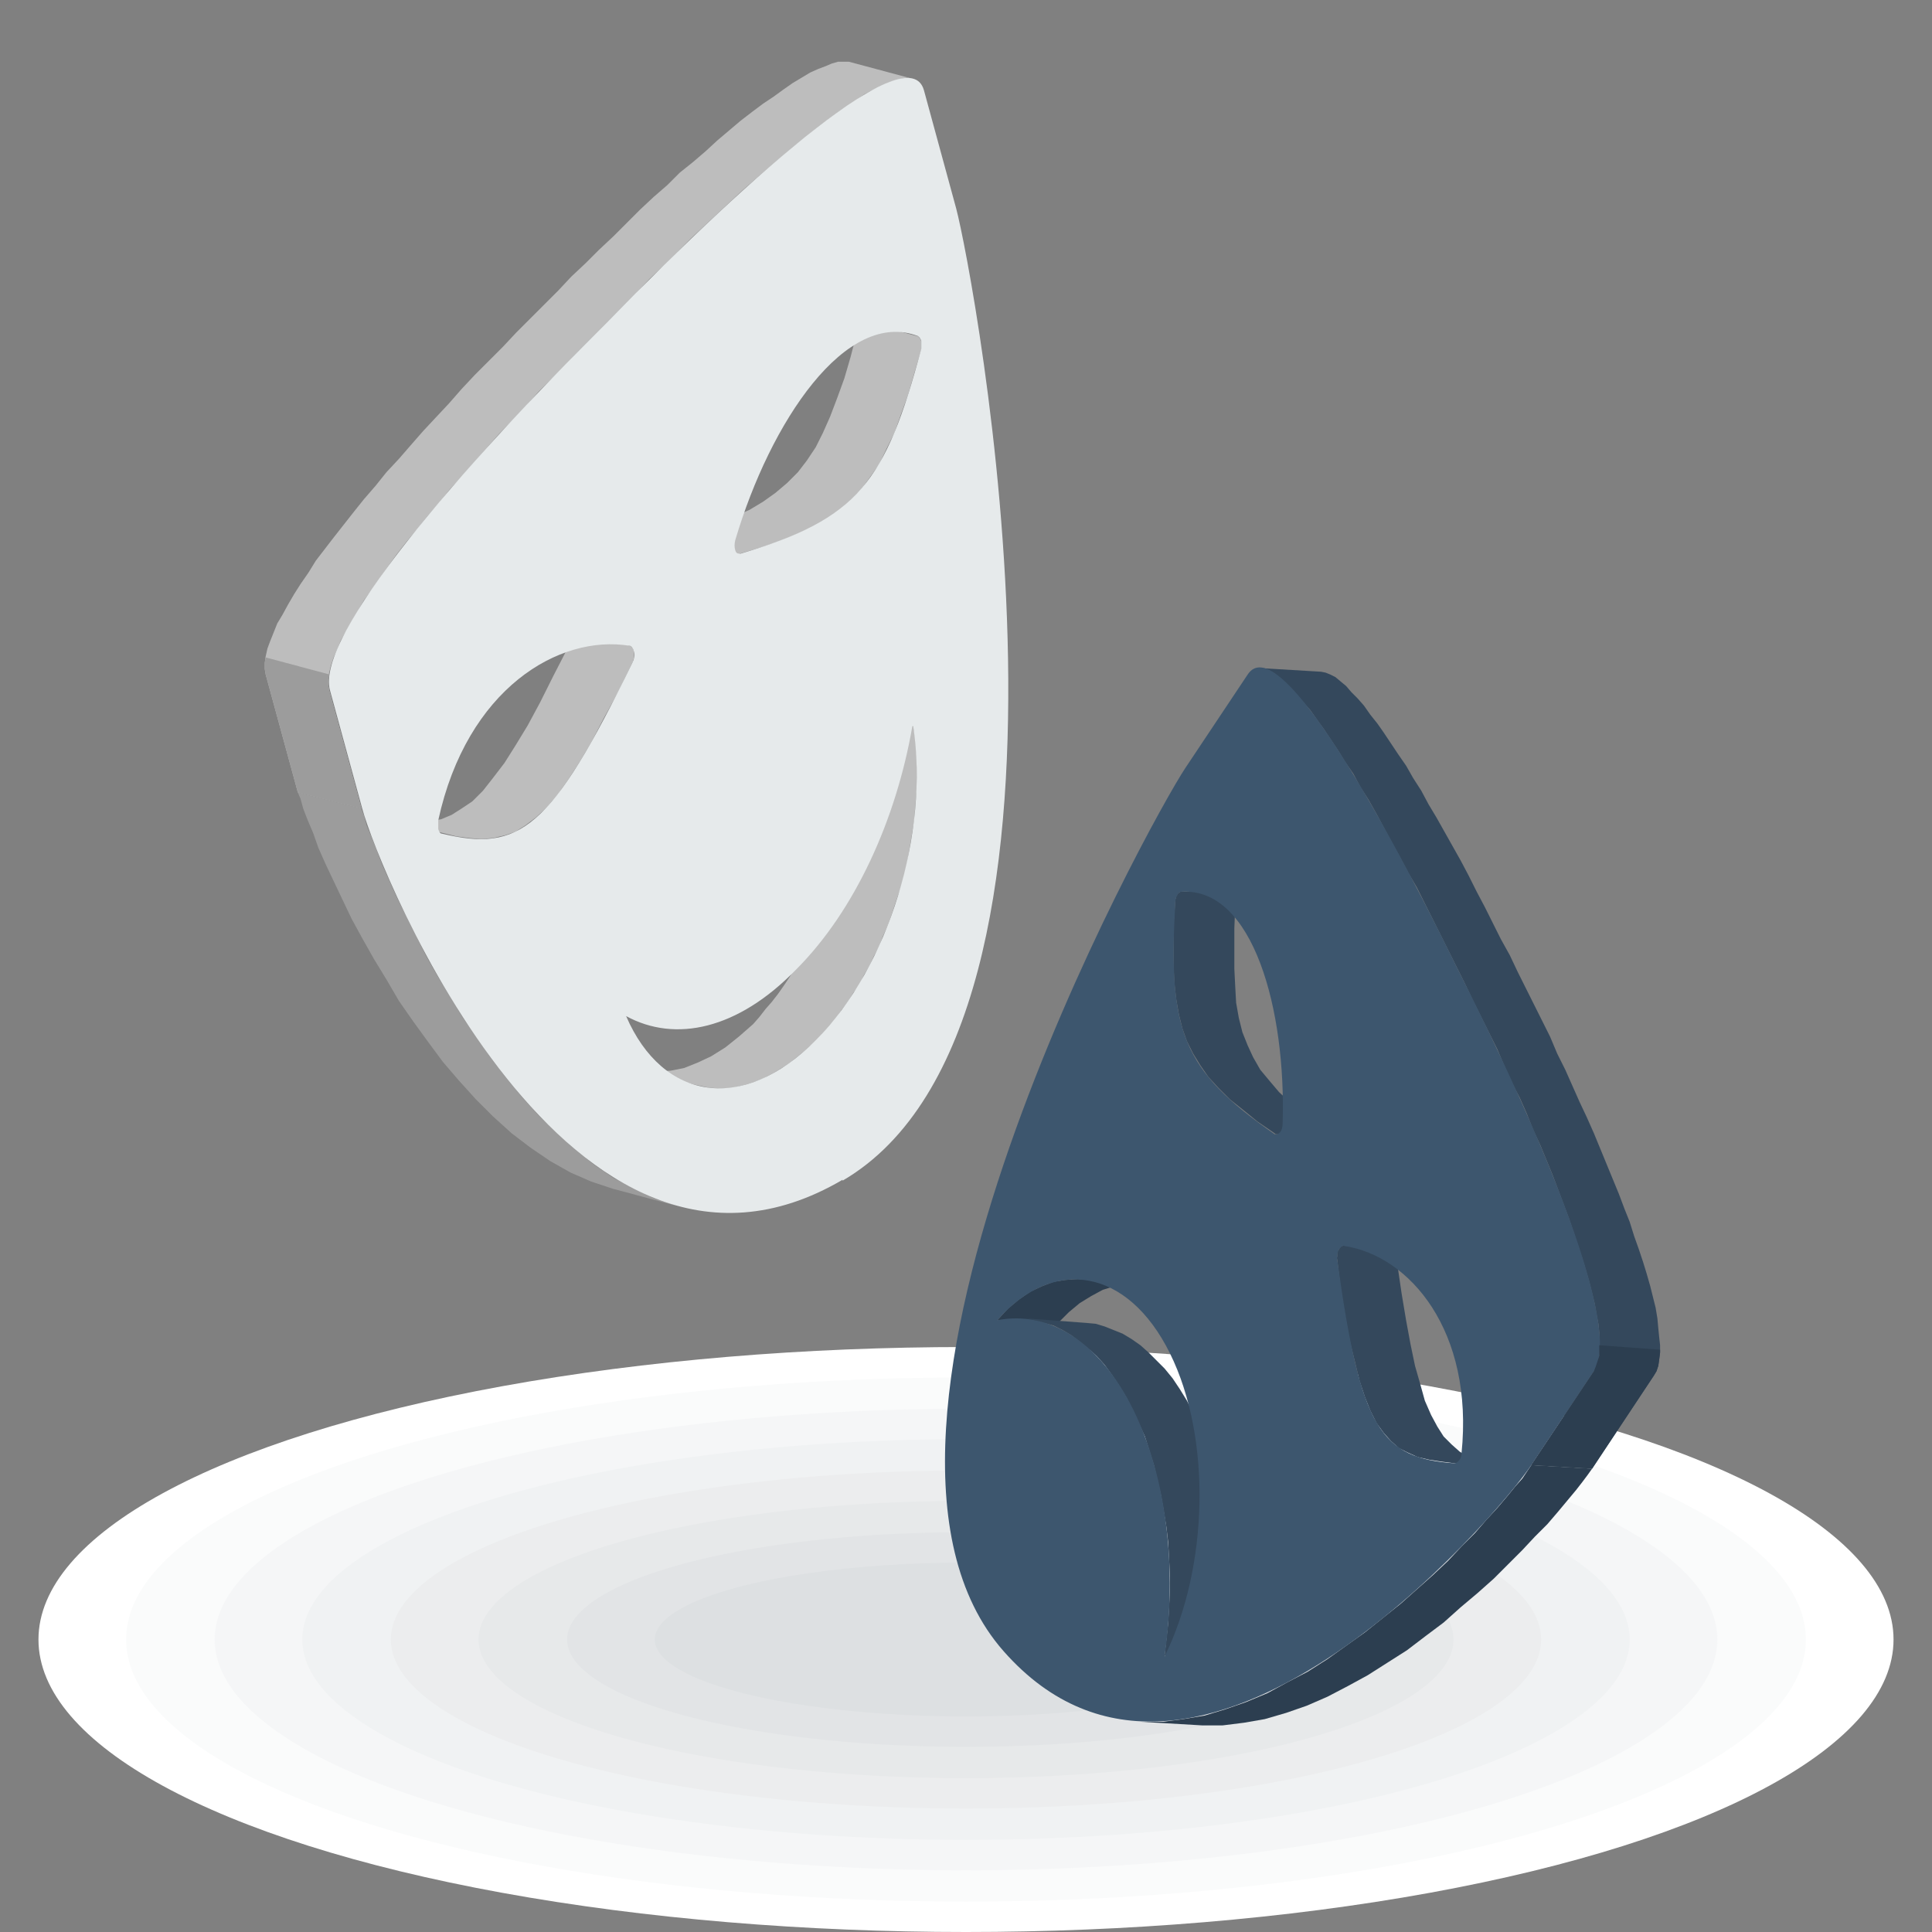 <?xml version="1.0" encoding="UTF-8"?>
<svg id="Layer_1" xmlns="http://www.w3.org/2000/svg" xmlns:xlink="http://www.w3.org/1999/xlink" version="1.1" viewBox="0 0 216 216">
  <rect x="0" y="0" width="216" height="216" fill="#808080" stroke="none"/>
  <!-- Generator: Adobe Illustrator 29.3.1, SVG Export Plug-In . SVG Version: 2.1.0 Build 151)  -->
  <defs>
    <style>
      .st0 {
        fill: #f5f6f7;
      }

      .st1 {
        fill: #3e54a3;
      }

      .st2 {
        fill: #ecedee;
      }

      .st3 {
        fill: #122571;
      }

      .st4 {
        fill: #fcb040;
      }

      .st5 {
        fill: #cef3ff;
      }

      .st6 {
        fill: #e6eaeb;
      }

      .st6, .st7, .st8, .st9, .st10, .st11 {
        fill-rule: evenodd;
      }

      .st12 {
        fill: #fdb724;
      }

      .st13 {
        fill: #dde0e2;
      }

      .st14 {
        fill: #27debf;
      }

      .st15 {
        fill: url(#linear-gradient);
      }

      .st16 {
        fill: #606060;
      }

      .st17, .st18 {
        isolation: isolate;
      }

      .st19 {
        fill: #f1fcff;
      }

      .st7 {
        fill: #2c3e50;
      }

      .st20 {
        fill: #0a4a80;
      }

      .st21 {
        fill: #344593;
      }

      .st22 {
        fill: #2e5677;
      }

      .st23 {
        fill: #e2e4e6;
      }

      .st24 {
        fill: #f0f2f3;
      }

      .st25 {
        fill: #fff;
      }

      .st26 {
        fill: #2e4490;
      }

      .st27 {
        fill: #82294d;
      }

      .st28 {
        fill: #fff7b0;
      }

      .st29 {
        fill: #f19729;
      }

      .st8 {
        fill: #34485c;
      }

      .st18 {
        fill: #031f60;
        opacity: .5;
      }

      .st9 {
        fill: #bdbdbd;
      }

      .st30 {
        fill: #ffcb49;
      }

      .st31 {
        fill: #ff51ce;
      }

      .st10 {
        fill: #9c9c9c;
      }

      .st32 {
        fill: #bbdfff;
      }

      .st33 {
        fill: #fafbfb;
      }

      .st11 {
        fill: #3d566e;
      }

      .st34 {
        fill: #e7478d;
      }

      .st35 {
        fill: #e7e9ea;
      }

      .st36 {
        fill: #1bbc9d;
      }

      .st37 {
        fill: #bf2878;
      }

      .st38 {
        fill: #d6e6ff;
      }

      .st39 {
        display: none;
      }

      .st40 {
        fill: #a33d64;
      }

      .st41 {
        fill: #ede6a0;
      }
    </style>
    <linearGradient id="linear-gradient" x1="104.8" y1="2918.2" x2="104.6" y2="2918.5" gradientTransform="translate(0 -2798)" gradientUnits="userSpaceOnUse">
      <stop offset="0" stop-color="#78aced"/>
      <stop offset="1" stop-color="#4f7bb3"/>
    </linearGradient>
  </defs>
  <g id="Example" class="st39">
    <g>
      <g>
        <path class="st21" d="M128.3,116.2v-4.6h0c0-.9-.6-1.8-1.7-2.4-2.3-1.3-6-1.3-8.4,0-1.2.7-1.7,1.6-1.7,2.4h0v4.5c0,.9.6,1.8,1.7,2.4,2.3,1.3,6,1.3,8.4,0,1.2-.6,1.7-1.4,1.7-2.3h0Z"/>
        <path class="st21" d="M128.3,116.2v-4.6h0c0-.9-.6-1.8-1.7-2.4-2.3-1.3-6-1.3-8.4,0-1.2.7-1.7,1.6-1.7,2.4h0v4.5c0,.9.6,1.8,1.7,2.4,2.3,1.3,6,1.3,8.4,0,1.2-.6,1.7-1.4,1.7-2.3h0Z"/>
      </g>
      <polygon class="st1" points="122.4 106 112.7 111.6 122.4 117.2 132.2 111.6 122.4 106"/>
      <path class="st26" d="M127.3,114.4l-4.8-2.7c0,0-.2,0-.2.1s0,.2,0,.2l4.6,2.6.3-.2Z"/>
      <polygon class="st3" points="112.7 111.6 112.7 112 122.4 117.6 122.4 117.2 112.7 111.6"/>
      <polygon class="st26" points="132.2 111.6 132.2 112 122.4 117.6 122.4 117.2 132.2 111.6"/>
      <polygon class="st18" points="116.5 114.2 122.4 118.2 128.3 114.2 122.4 117.6 116.5 114.2"/>
      <path class="st32" d="M127.7,119.2c0,0-.2,0-.2-.2v-4c0-.2,0-.4-.3-.4l-4.9-2.8c0,0,0-.2,0-.2,0-.1.2-.1.2-.1l4.9,2.8c.3.2.4.4.4.7v4c0,0,0,.2,0,.2Z"/>
      <path class="st12" d="M128.3,122.3l-.3-2.7c0,0,0-.2,0-.2h0c0-.3-.2-.5-.4-.5h-.4v.2c0,0,0,.2,0,.3h0c0,0,0,.2,0,.2l-.3,2.7c0,0,0,.2.3.3h0c0,0,.2,0,.3,0h0c0,0,.2,0,.3,0h0c.2,0,.2-.2.2-.3Z"/>
    </g>
    <g>
      <path class="st34" d="M95.4,119.1c1.1-.8,1.8-2.7,1.7-4-.1-1.4-1.2-2-1.7-2.3h0c-1.1-.6-2.8-.6-3.9,0h0c-.5.3-1.5.9-1.7,2.3,0,1.3.6,3.2,1.7,4h0c.1,0,.1,0,.2,0,1,.6,2.6.6,3.6,0h.1Z"/>
      <path class="st37" d="M92.9,113.8c-.3.2-.3.4,0,.6s.8.2,1.1,0,.3-.4,0-.6c-.3-.2-.8-.2-1.1,0Z"/>
      <g>
        <path class="st14" d="M93.5,114.2s-.9,0-1.4-.7,0-1.9,0-1.9c0,0,1.1.1,1.7,1,.4.8-.3,1.6-.3,1.6Z"/>
        <path class="st36" d="M92,113.5c.5.7,1.4.7,1.4.7,0-1.6-1.4-2.6-1.4-2.6,0,0-.5,1.2,0,1.9Z"/>
      </g>
      <path class="st40" d="M93.5,114.2s0-1.3.7-1.9,1.2-.6,1.2-.6c.4,0,.9.4.7.4,0,0-.9,0-1.5.5s-.9,1.5-.9,1.6c0,0,0,.1-.1.1,0,0,0-.1,0-.1Z"/>
      <path class="st27" d="M95.4,111.7c-.1,0-.1.1.2.3.2.1.4.2.5.2h0c.2-.2-.3-.5-.7-.5Z"/>
    </g>
    <g>
      <g>
        <path class="st20" d="M109,111.8h0c-1,.6-1.9,1-2.8,1.2h-.1l-.5.2h-.1c-.1,0-.2.1-.3.1h-.1c-.1,0-.2.1-.2.1h-.1c-.5.2-.9.4-1.4.7-.1.1-.2.1-.3.2h-.1c-.4.4-2,1.6-2.9,2.6l-.6.6h-.5c-1,.3-2,.6-3,1.2-.1,0-.2,0-.3.2-.3.2-.5.3-.8.5h-.1c-.1.2-.2.2-.3.3h0c-.4.3-.9.7-1.3,1.1-.1,0-.2.2-.3.3-.3.3-.7.6-1,.9h0c-.3.3-.7.5-1,.8-.2.2-.5.3-.7.5h-.1l13.7,8.3h.1c.8-.5,1.7-1.2,2.5-1.9.5-.5,1.1-.9,1.7-1.4,1.2-.9,2.3-1.5,3.2-1.8.7-.3,1.4-.5,2.1-.6l.5-.6c.7-.7,1.5-1.3,2.4-1.8,1.5-1,3.2-1.8,4.9-2.5.6-.2,1.2-.5,1.6-.7h.2c0,0-13.9-8.5-13.9-8.5Z"/>
        <g>
          <g>
            <path class="st19" d="M122.1,119.7c-.5.3-.7.4-1.2.6-.3,0-.5.2-.8.3-.2,0-.3,0-.5,0-.7.2-1.4.4-2,.8-.2,0-.4.2-.6.3-1.3.8-2.6,2-3.9,3.5l-2.5-1.5-11-6.7c1.3-1.5,2.6-2.7,3.9-3.5.2-.1.4-.2.6-.3.7-.4,1.4-.6,2-.8.2,0,.3-.1.5-.1.3-.1.5-.2.8-.3.5-.2.7-.3,1.2-.6l13.5,8.2Z"/>
            <path class="st19" d="M113.1,125.3c-1.3,0-2.6.5-3.9,1.3-.2,0-.4.2-.6.4-.7.5-1.4,1-2,1.7-.2.2-.3.3-.5.4-.3.3-.6.5-.9.7-.5.4-.8.6-1.3.9l-13.4-8.2c.5-.3.8-.5,1.3-.9.3-.2.6-.5.9-.7.2,0,.3-.3.5-.4.7-.6,1.4-1.2,2-1.7.2,0,.4-.3.6-.4,1.3-.8,2.6-1.2,3.9-1.3l11,6.7,2.4,1.5Z"/>
          </g>
          <polygon class="st38" points="90.5 122.5 90.3 123.3 103.7 131.5 103.9 130.7 90.5 122.5"/>
          <path class="st5" d="M122.4,120.1c-.9.6-1.8,1-2.7,1.2h0c0,0-.2,0-.3,0,0,0-.2,0-.3,0s-.2,0-.3,0c-.6.2-1.2.5-1.8.9,0,0-.2,0-.3.2-1,.7-2,1.5-3,2.5l-.6.6h-.6c-1,.3-2,.6-3,1.2-.1,0-.2,0-.3.2-.3.2-.5.3-.8.5-.6.4-1.1.9-1.7,1.4-.1,0-.2.2-.3.3-.9.9-1.8,1.6-2.7,2.2l.2-.8c.5-.3.8-.5,1.3-.9.3-.2.6-.5.9-.7.2,0,.3-.3.5-.4.7-.6,1.4-1.2,2-1.7.2,0,.4-.3.6-.4,1.3-.8,2.6-1.2,3.9-1.3,1.3-1.5,2.6-2.7,3.9-3.5.2,0,.4-.2.6-.3.7-.4,1.4-.6,2-.8.2,0,.3,0,.5,0,.3,0,.5-.2.8-.3.5-.2.7-.3,1.2-.6l.4.3Z"/>
        </g>
        <g>
          <path class="st16" d="M100.8,117.6q.1,0,0,0c1.2-1.4,2.5-2.5,3.7-3.2.2-.1.4-.2.5-.3.7-.3,1.3-.6,2-.8.2,0,.3-.1.5-.1.3-.1.5-.2.8-.3.4-.2.7-.3,1.1-.5h0c0-.2,0-.1-.1-.1-.4.2-.6.3-1,.5-.3.1-.5.2-.8.3-.2.1-.3.1-.5.1-.7.2-1.3.4-2,.8-.2.1-.4.2-.6.3-1.1.8-2.4,1.9-3.6,3.3,0,0,0,0,0,0h0Z"/>
          <path class="st16" d="M108.4,113.6c-.2.1-.3.1-.5.1-.7.2-1.3.4-2,.8-.2.1-.4.2-.6.3-1.2.7-2.5,1.8-3.7,3.2h0c1.2-1.3,2.5-2.4,3.7-3.1.2-.1.4-.2.6-.3.7-.4,1.3-.6,2-.8.2,0,.4,0,.5-.2.3,0,.6-.1.8-.2.4-.2.6-.3,1-.5h0q0-.1-.1-.1c-.4.2-.6.3-1,.5-.2.1-.4.2-.7.3Z"/>
          <path class="st16" d="M109.2,114.1c-.2.1-.3.1-.5.1-.7.2-1.3.4-2,.8-.2,0-.4.2-.6.3-1.2.7-2.5,1.8-3.7,3.2h0c1.2-1.3,2.5-2.4,3.7-3.1.2,0,.4-.2.6-.3.7-.4,1.4-.6,2-.8.2,0,.4,0,.5-.2.3,0,.6-.1.8-.2.4-.2.6-.3,1-.5h0q0-.1-.1-.1c-.4.2-.6.3-1,.5-.1.1-.4.2-.7.3Z"/>
          <path class="st16" d="M110.1,114.5c-.2.1-.3.1-.5.1-.7.2-1.3.4-2,.8-.2,0-.4.2-.6.3-1.2.7-2.5,1.8-3.7,3.2h0c1.2-1.3,2.5-2.4,3.7-3.1.2,0,.4-.2.6-.3.7-.4,1.4-.6,2-.8.1,0,.3,0,.5-.2.3,0,.6-.1.8-.2.4-.2.6-.3,1-.5h0q0-.1-.1-.1c-.4.2-.6.3-1,.5-.2.2-.5.3-.7.3Z"/>
          <path class="st16" d="M110.9,115c-.2,0-.3,0-.5,0-.7.2-1.4.4-2,.8-.2,0-.4.2-.6.3-1.2.7-2.5,1.9-3.7,3.2h0c1.2-1.3,2.5-2.4,3.7-3.1.2,0,.4-.2.6-.3.7-.4,1.4-.6,2-.8.2,0,.4,0,.5-.2.3,0,.6-.1.8-.2.4-.2.6-.3,1-.5h0q0-.1-.1-.1c-.4.2-.6.3-1,.5-.2.1-.5.2-.7.3Z"/>
          <path class="st16" d="M111.7,115.5c-.2,0-.3,0-.5,0-.7.2-1.4.4-2,.8-.2,0-.4.2-.6.3-1.2.7-2.5,1.9-3.7,3.2h0c1.2-1.3,2.5-2.4,3.7-3.1.2,0,.4-.2.6-.3.7-.4,1.4-.6,2-.8.2,0,.4-.1.5-.2.3,0,.6,0,.8-.2.4-.2.6-.3,1-.5h0q0-.1-.1-.1c-.3.2-.6.3-.9.5-.3.1-.5.2-.8.3Z"/>
          <path class="st16" d="M112.6,116c-.2,0-.3,0-.5,0-.7.2-1.4.4-2.1.8-.2,0-.4.2-.6.3-1.2.7-2.5,1.9-3.8,3.3h0c1.2-1.3,2.5-2.4,3.7-3.1.2,0,.4-.2.6-.3.7-.4,1.4-.6,2-.8.3,0,.5-.2.7-.3.3,0,.6,0,.8-.2.4-.2.6-.3.9-.5h0q0,0-.1,0c-.3.2-.5.3-.9.4-.2.2-.5.3-.7.4Z"/>
          <path class="st16" d="M113.4,116.5c-.2,0-.3,0-.5,0-.7.2-1.4.4-2.1.8-.2,0-.4.2-.6.3-1.2.7-2.5,1.9-3.8,3.3h0c1.2-1.3,2.5-2.4,3.7-3.1.2,0,.4-.2.6-.3.7-.4,1.4-.6,2-.8.4,0,.5-.2.7-.3.3,0,.5,0,.8-.2.4-.2.6-.3.9-.4h0q0,0-.1,0c-.3.2-.5.3-.9.4-.2,0-.5.2-.7.3Z"/>
          <path class="st16" d="M114.2,116.9c-.2,0-.3,0-.5.2-.7.2-1.4.4-2.1.8-.2,0-.4.2-.6.3-1.2.7-2.5,1.9-3.8,3.3h0c1.2-1.3,2.5-2.4,3.8-3.2.2,0,.4-.2.6-.3.7-.4,1.4-.6,2-.8.3,0,.5,0,.6-.3.3,0,.5,0,.8-.2.4-.2.6-.2.9-.4h0q0,0,0,0c-.3.2-.5.3-.9.4-.2.2-.4.3-.7.3Z"/>
          <path class="st16" d="M115,117.4c-.2,0-.3,0-.5,0-.7.2-1.4.4-2.1.8-.2,0-.4.2-.6.3-1.2.7-2.6,1.9-3.8,3.3h0c1.2-1.3,2.5-2.4,3.8-3.2.2,0,.4-.2.6-.3.7-.4,1.4-.6,2-.8.3,0,.5,0,.6-.2.3,0,.5,0,.8-.2.4-.2.6-.2.9-.4h0q0,0,0,0c-.3.2-.5.3-.9.4-.1,0-.4.2-.7.3Z"/>
          <path class="st16" d="M115.9,117.9c-.2,0-.3,0-.5,0-.7.2-1.4.4-2.1.8-.2,0-.4.2-.6.3-1.2.8-2.6,1.9-3.8,3.3h0c1.2-1.3,2.5-2.4,3.8-3.2.2,0,.4-.2.6-.3.7-.4,1.4-.6,2.1-.8.2,0,.3,0,.5-.2.3,0,.5,0,.8-.2.3,0,.6-.2.9-.4h0q0,0,0,0c-.3.2-.5.3-.8.4-.3,0-.6.2-.8.3Z"/>
          <path class="st16" d="M116.7,118.4c-.2,0-.3,0-.5,0-.7.2-1.4.4-2.1.8-.2,0-.4.2-.6.3-1.2.8-2.6,1.9-3.8,3.3h0c1.2-1.3,2.6-2.4,3.8-3.2.2,0,.4-.2.6-.3.7-.4,1.4-.6,2.1-.8.2,0,.4-.1.5-.2.3,0,.5,0,.8-.2.3,0,.5-.2.8-.4h0q0,0,0,0c-.3.2-.5.3-.8.4-.2,0-.4.2-.7.3Z"/>
          <path class="st16" d="M117.5,118.8c-.2,0-.3,0-.5,0-.7.2-1.4.4-2.1.8-.2,0-.4.2-.6.3-1.3.8-2.6,1.9-3.8,3.3h0c1.2-1.3,2.6-2.5,3.8-3.2.2,0,.4-.2.6-.3.7-.4,1.4-.6,2.1-.8.2,0,.4,0,.5-.2.3,0,.5,0,.8-.2.3,0,.5-.2.8-.4h0q0,0,0,0c-.3.2-.5.2-.8.4-.2.2-.4.3-.7.3Z"/>
          <path class="st16" d="M118.4,119.3c-.2,0-.3,0-.5,0-.7.2-1.4.4-2.1.8-.2,0-.4.2-.6.3-1.3.8-2.6,1.9-3.8,3.3h0c1.3-1.3,2.6-2.5,3.8-3.2.2,0,.4-.2.6-.3.7-.4,1.4-.6,2.1-.8.2,0,.3,0,.5-.2.3,0,.5,0,.8-.2.3,0,.5-.2.8-.4h0q0,0,0,0c-.2,0-.4.2-.8.4-.2.2-.5.2-.7.3Z"/>
          <path class="st16" d="M120.7,119.2c-.3,0-.5.2-.8.4-.3,0-.5.2-.8.3-.2,0-.3,0-.5,0-.7.2-1.4.4-2.1.8-.2,0-.4.2-.6.3-1.3.8-2.6,1.9-3.9,3.3h0c1.3-1.3,2.6-2.5,3.8-3.2.2,0,.4-.2.6-.3.7-.4,1.4-.6,2.1-.8.2,0,.3,0,.5,0,.2,0,.5-.2.8-.3.5-.2.7-.3.9-.5,0,0,0,0,0,0,0,0,0,0,0,0Z"/>
          <path class="st16" d="M93.6,121.6c.2,0,.3-.3.5-.4.7-.6,1.3-1.2,2-1.7.2,0,.4-.2.6-.4,1.2-.7,2.5-1.2,3.7-1.3h0q0,0-.1,0c-1.2,0-2.5.5-3.7,1.3-.2,0-.4.2-.6.4-.7.5-1.4,1-2,1.7-.1.2-.3.3-.4.5-.4.2-.7.4-.9.7-.4.3-.7.5-1,.7h0c.3-.1.6-.3,1-.6s.6-.5.9-.8Z"/>
          <path class="st16" d="M94.5,122.1c.2,0,.3-.3.5-.4.7-.6,1.3-1.2,2-1.7.2,0,.4-.2.6-.4,1.2-.7,2.5-1.2,3.7-1.2h0c0,0,0-.2-.1,0-1.2,0-2.5.5-3.7,1.3-.2,0-.4.2-.6.4-.7.5-1.4,1-2,1.7-.2.1-.3.2-.4.4-.4.2-.7.4-.9.7-.4.3-.7.5-1,.7h0c.3-.1.6-.3,1-.6.3-.3.6-.5.9-.8Z"/>
          <path class="st16" d="M95.3,122.6c.2,0,.3-.3.5-.4.7-.6,1.3-1.2,2-1.7.2,0,.4-.3.6-.4,1.2-.7,2.4-1.2,3.6-1.2h0c0-.2,0,0-.1,0-1.2,0-2.5.5-3.7,1.3-.2,0-.4.2-.6.4-.7.5-1.4,1-2,1.7,0,0-.2.2-.3.4-.4.2-.7.4-.9.7-.4.3-.7.5-1,.7h0c.3-.1.6-.3,1-.6.3-.3.6-.5.9-.8Z"/>
          <path class="st16" d="M96.1,123.1c.2,0,.3-.3.5-.4.7-.6,1.3-1.2,2-1.7.2,0,.4-.3.6-.4,1.2-.7,2.4-1.1,3.6-1.2h0q0,0-.1,0c-1.2,0-2.4.5-3.6,1.3-.2,0-.4.2-.6.4-.7.5-1.4,1-2,1.7-.2,0-.3.2-.4.4-.4.2-.6.4-.9.7-.4.3-.7.5-1,.7h0c.3-.1.6-.3,1-.6.3-.3.6-.5.9-.8Z"/>
          <path class="st16" d="M96.9,123.6c.2,0,.3-.3.5-.4.7-.6,1.3-1.2,2-1.7.2,0,.4-.3.6-.4,1.2-.7,2.4-1.1,3.6-1.2h0q0,0-.1,0c-1.2,0-2.4.5-3.6,1.3-.2,0-.4.2-.6.4-.7.5-1.4,1-2,1.7,0,0-.3.2-.4.4-.4.2-.6.4-.9.7-.4.3-.7.5-1,.7h0c.3-.1.6-.3,1-.6.3-.3.6-.6.9-.8Z"/>
          <path class="st16" d="M97.7,124.1c.2,0,.3-.3.5-.4.7-.6,1.3-1.2,2-1.7.2,0,.4-.3.6-.4,1.2-.7,2.4-1.1,3.5-1.2h0q0,0-.1,0c-1.2,0-2.4.6-3.6,1.3-.2,0-.4.2-.6.4-.7.5-1.4,1-2,1.7,0,0-.2.1-.3.4-.4.2-.6.4-.9.7-.4.3-.7.5-1,.7h0c.3-.1.6-.3,1-.6s.6-.6.9-.8Z"/>
          <path class="st16" d="M98.6,124.5c.2,0,.3-.3.5-.4.7-.6,1.3-1.2,2-1.7.2,0,.4-.3.6-.4,1.1-.7,2.4-1.1,3.5-1.2h0c0-.2,0,0-.1,0-1.2,0-2.4.6-3.5,1.3-.2,0-.4.2-.6.4-.7.5-1.4,1-2,1.7-.2.1-.4.2-.4.4-.4.2-.6.4-.9.7-.4.3-.7.5-1,.7h0c.3-.1.6-.3,1-.6.3-.2.6-.5.9-.8Z"/>
          <path class="st16" d="M99.4,125c.2,0,.3-.3.5-.4.7-.6,1.3-1.2,2-1.7.2,0,.4-.3.6-.4,1.1-.7,2.3-1.1,3.5-1.2h0c0-.2,0,0-.1,0-1.2,0-2.4.6-3.5,1.3-.2,0-.4.2-.6.4-.7.5-1.4,1-2.1,1.7,0,.1-.2.2-.3.4-.4.2-.6.4-.9.7-.4.3-.7.5-1,.7h0c.3-.1.6-.3,1.1-.6.2-.3.5-.5.8-.8Z"/>
          <path class="st16" d="M100.2,125.5c.2,0,.3-.3.5-.4.7-.6,1.4-1.2,2-1.7.2,0,.4-.3.6-.4,1.1-.7,2.3-1.1,3.4-1.2h0c0-.2,0,0-.1,0-1.1,0-2.3.6-3.5,1.3-.2,0-.4.2-.6.4-.7.5-1.4,1-2.1,1.7,0,.1-.1.2-.2.4-.4.2-.6.4-.9.6-.4.3-.7.5-1.1.7h0c.3-.1.6-.3,1.1-.7.3,0,.6-.3.9-.6Z"/>
          <path class="st16" d="M101,126c.2,0,.3-.3.5-.4.7-.6,1.4-1.2,2-1.7.2,0,.4-.3.6-.4,1.1-.7,2.3-1.1,3.4-1.2h0c0-.2,0,0-.1,0-1.1,0-2.3.6-3.5,1.3-.2,0-.4.2-.6.4-.7.5-1.4,1.1-2.1,1.7.1,0,0,.2-.2.4-.4.2-.6.4-.9.6-.4.3-.7.6-1.1.8h0c.3-.1.7-.3,1.1-.7.3-.2.6-.4.9-.7Z"/>
          <path class="st16" d="M101.8,126.5c.2,0,.3-.3.5-.4.7-.6,1.4-1.2,2-1.7.2,0,.4-.3.6-.4,1.1-.7,2.3-1.1,3.4-1.2h0q0,0-.1,0c-1.1,0-2.3.6-3.4,1.3-.2,0-.4.2-.6.4-.7.5-1.4,1.1-2.1,1.7,0,0-.2.2-.3.4-.4.2-.6.4-.9.6-.4.3-.7.6-1.1.8h0c.3-.1.7-.3,1.1-.7.4-.2.6-.5.9-.7Z"/>
          <path class="st16" d="M102.6,127c.2,0,.3-.3.5-.4.7-.6,1.4-1.2,2.1-1.7.2,0,.4-.3.6-.4,1.1-.7,2.3-1.1,3.4-1.2h0q0,0-.1,0c-1.1.2-2.3.6-3.4,1.3-.2,0-.4.2-.6.4-.7.5-1.4,1.1-2.1,1.7-.1,0-.3.2-.4.4-.4.2-.6.4-.9.6-.4.3-.8.6-1.1.8h0c.3-.1.7-.3,1.1-.7.4-.2.7-.5.9-.7Z"/>
          <path class="st16" d="M103.5,127.5c.2,0,.3-.3.5-.4.7-.6,1.4-1.2,2.1-1.7.2,0,.4-.3.6-.4,1.1-.7,2.2-1.1,3.3-1.2h0q0,0-.1,0c-1.1.2-2.3.6-3.4,1.3-.2,0-.4.2-.6.4-.7.5-1.4,1.1-2.1,1.7,0,0-.3.1-.3.4-.4.2-.6.4-.9.6-.4.3-.8.6-1.1.8h0c.3-.1.7-.3,1.1-.7.3-.2.6-.5.9-.7Z"/>
          <path class="st16" d="M104.3,127.9c.2,0,.3-.3.5-.4.7-.7,1.4-1.2,2.1-1.7.2,0,.4-.3.6-.4,1.1-.6,2.2-1.1,3.3-1.2h0q0,0-.1,0c-1.1.2-2.3.6-3.3,1.3-.2,0-.4.2-.6.4-.7.5-1.4,1.1-2.1,1.7-.2,0-.3.2-.4.4-.4.2-.6.4-.9.6-.4.3-.8.6-1.1.8h0c.4-.1.7-.3,1.1-.7.3-.2.6-.4.9-.7Z"/>
          <path class="st16" d="M108.2,125.8c-.2,0-.4.2-.6.4-.7.5-1.4,1.1-2.1,1.7-.2,0-.3.3-.5.4-.3.3-.6.5-.9.7-.4.3-.8.6-1.1.8h0c.4-.1.7-.3,1.1-.7.3-.2.6-.5.9-.7.2,0,.3-.3.5-.4.7-.7,1.4-1.2,2.1-1.7.2,0,.4-.3.6-.5,1.1-.6,2.2-1,3.3-1.2h0q0,0-.1,0c-1,.2-2.2.7-3.2,1.3Z"/>
        </g>
      </g>
      <g>
        <g>
          <g>
            <g class="st17">
              <path class="st29" d="M112.1,124.9l-7.9-4.6h-.1c0,0,8,4.6,8,4.6h0Z"/>
              <path class="st4" d="M112.2,124.6q-.1,0-.1.2l-7.9-4.6v-.2c.1,0,8,4.6,8,4.6Z"/>
              <path class="st30" d="M112.4,124.5h-.1s-.1,0-.1,0l-8-4.6h.2c0,0,8,4.5,8,4.5Z"/>
            </g>
            <polygon class="st22" points="113.3 125.2 113.3 125.3 113.3 125.3 113.3 125.3 113.2 125.3 113.3 125.3 113.3 125.2"/>
            <path d="M113.3,125.2l-.3-.2h-.2c0,0,.5.2.5.2q0,0,0,0t0,0Z"/>
            <path class="st31" d="M104.7,120h-.2c0,.2-.1.2-.1.3h0c0,0-.4-.2-.4-.2,0,0-.1,0-.1,0s0,0,.1-.2c0,0,.1,0,.1,0h.1l.5.3Z"/>
            <path class="st41" d="M112.4,124.5h0Z"/>
          </g>
          <path class="st28" d="M112.4,124.5h-.2c0,0-.1.2-.1.3h0c0,0,.8.4.8.4h0s0,0,.1,0h.1l-.7-.6Z"/>
        </g>
        <path class="st15" d="M105.1,120.3h0l-.4-.3h-.2c-.1,0-.1,0-.1,0,0,0-.1,0-.1.2,0,0,0,0,.1,0h.1l.3.2h.1q0,0,0,0h0c0,0,.1-.2.1-.2h0c0-.1,0-.2.1-.1h0Z"/>
      </g>
    </g>
  </g>
  <g>
    <ellipse class="st25" cx="108" cy="183.3" rx="103.7" ry="32.7"/>
    <ellipse class="st33" cx="108" cy="183.3" rx="93.9" ry="29.3"/>
    <ellipse class="st0" cx="108" cy="183.3" rx="84" ry="25.8"/>
    <ellipse class="st24" cx="108" cy="183.3" rx="74.2" ry="22.4"/>
    <ellipse class="st2" cx="108" cy="183.3" rx="64.3" ry="18.9"/>
    <ellipse class="st35" cx="108" cy="183.3" rx="54.5" ry="15.5"/>
    <ellipse class="st23" cx="108" cy="183.3" rx="44.6" ry="12"/>
    <ellipse class="st13" cx="108" cy="183.3" rx="34.8" ry="8.6"/>
  </g>
  <g>
    <g>
      <polygon class="st8" points="150.3 139.2 157 139.7 157 139.7 156.9 139.7 156.8 139.7 156.7 139.8 156.6 139.8 156.6 139.9 156.5 140 156.4 140.1 156.4 140.2 156.3 140.4 156.3 140.5 156.2 140.6 156.2 140.8 156.2 140.9 156.2 141.1 156.2 141.2 156.7 144.6 157.2 147.6 157.7 150.3 158.2 152.7 158.8 154.8 159.3 156.6 160 158.2 160.7 159.5 161.4 160.6 162.3 161.5 163.2 162.3 164.2 162.9 165.3 163.3 166.5 163.6 167.9 163.9 169.3 164 162.6 163.6 161.1 163.4 159.8 163.2 158.5 162.9 157.4 162.4 156.4 161.9 155.5 161.1 154.7 160.2 153.9 159.1 153.2 157.7 152.6 156.2 152 154.4 151.5 152.3 150.9 149.9 150.4 147.2 149.9 144.2 149.5 140.8 149.4 140.6 149.5 140.5 149.5 140.4 149.5 140.2 149.5 140.1 149.5 139.9 149.6 139.8 149.7 139.7 149.7 139.6 149.8 139.5 149.9 139.4 149.9 139.3 150 139.3 150.1 139.3 150.2 139.2 150.3 139.2"/>
      <g>
        <polygon class="st8" points="141 74.7 147.7 75.1 148.2 75.2 148.7 75.4 149.3 75.7 149.9 76.2 150.5 76.7 151.1 77.4 151.8 78.1 152.5 78.9 153.2 79.9 154 80.9 154.7 81.9 155.5 83.1 156.3 84.3 157.2 85.6 158 87 158.9 88.4 159.7 89.9 160.6 91.4 161.5 93 162.4 94.6 163.3 96.2 164.2 97.9 165.1 99.7 166 101.4 166.9 103.2 167.8 105 168.8 106.8 169.7 108.7 170.6 110.5 171.5 112.3 172.4 114.1 173.3 115.9 174.1 117.8 175 119.6 175.8 121.4 176.6 123.2 177.4 124.9 178.2 126.7 178.9 128.4 179.6 130.1 180.3 131.8 181 133.5 181.6 135.1 182.2 136.6 182.7 138.2 183.2 139.6 183.7 141.1 184.1 142.4 184.5 143.8 184.8 145 185.1 146.2 185.3 147.4 185.4 148.5 185.5 149.5 185.6 150.4 185.6 151.2 185.5 152 185.4 152.7 185.2 153.3 184.9 153.8 178 164.2 171.2 163.8 178.2 153.3 178.4 152.8 178.6 152.2 178.8 151.6 178.8 150.8 178.8 150 178.8 149 178.7 148 178.5 147 178.3 145.8 178 144.6 177.7 143.4 177.3 142 176.9 140.7 176.4 139.2 175.9 137.7 175.4 136.2 174.8 134.6 174.2 133 173.6 131.4 172.9 129.7 172.2 128 171.4 126.3 170.7 124.5 169.9 122.7 169 121 168.2 119.2 167.4 117.3 166.5 115.5 165.6 113.7 164.7 111.9 163.8 110 162.9 108.2 162 106.4 161.1 104.6 160.2 102.8 159.3 101 158.4 99.2 157.4 97.5 156.5 95.8 155.6 94.2 154.7 92.5 153.9 91 153 89.4 152.1 88 151.3 86.5 150.4 85.2 149.6 83.9 148.8 82.7 148 81.5 147.2 80.4 146.5 79.4 145.7 78.5 145 77.7 144.4 77 143.7 76.3 143.1 75.8 142.5 75.3 142 75 141.5 74.8 141 74.7"/>
        <polygon class="st7" points="171.2 163.8 178 164.2 177.5 164.9 176.9 165.7 176.2 166.6 175.2 167.8 174.2 169 173 170.4 171.6 171.8 170.2 173.3 168.6 174.9 167 176.5 165.2 178.1 163.3 179.7 161.4 181.4 159.4 182.9 157.3 184.5 155.1 185.9 152.9 187.3 150.7 188.5 148.4 189.7 146.1 190.7 143.8 191.5 141.4 192.2 139.1 192.6 136.7 192.9 134.4 192.9 127.6 192.5 130 192.5 132.3 192.2 134.7 191.8 137 191.1 139.3 190.3 141.7 189.3 143.9 188.1 146.2 186.9 148.4 185.5 150.5 184 152.6 182.5 154.6 180.9 156.6 179.3 158.4 177.7 160.2 176.1 161.9 174.5 163.4 172.9 164.9 171.4 166.2 169.9 167.4 168.6 168.5 167.3 169.4 166.2 170.2 165.3 170.8 164.4 171.2 163.8"/>
        <polygon class="st7" points="111.5 147.6 118.2 148 119.5 146.7 120.7 145.7 122 144.9 123.3 144.2 124.6 143.8 125.9 143.5 127.2 143.5 120.5 143 119.1 143.1 117.8 143.3 116.5 143.8 115.2 144.4 113.9 145.3 112.7 146.3 111.5 147.6"/>
        <polygon class="st8" points="130.2 185.1 136.9 185.6 137.2 183.8 137.3 181.9 137.5 180.1 137.5 178.3 137.5 176.5 137.4 174.7 137.3 172.9 137.1 171.1 136.9 169.3 136.6 167.6 136.2 165.9 135.8 164.2 135.3 162.6 134.7 161 134.1 159.5 133.4 158 132.7 156.6 131.9 155.3 131.1 154.1 130.2 153 129.3 152.1 128.4 151.2 127.5 150.4 126.5 149.7 125.5 149.1 124.5 148.7 123.5 148.3 122.5 148 121.4 147.9 114.7 147.4 115.7 147.6 116.7 147.9 117.8 148.2 118.8 148.7 119.8 149.3 120.7 150 121.7 150.8 122.6 151.6 123.5 152.6 124.3 153.7 125.1 154.9 125.9 156.2 126.6 157.6 127.3 159.1 128 160.6 128.5 162.2 129 163.8 129.4 165.5 129.8 167.2 130.1 168.9 130.4 170.7 130.6 172.4 130.7 174.2 130.8 176.1 130.8 177.9 130.7 179.7 130.6 181.5 130.4 183.3 130.2 185.1"/>
        <polygon class="st8" points="142.6 126.8 149.4 127.2 149.3 127.2 149.2 127.1 147.4 125.8 145.7 124.5 144.3 123.3 143 122.1 141.9 120.8 140.9 119.6 140.1 118.2 139.5 116.9 138.9 115.4 138.5 113.8 138.2 112.1 138.1 110.3 138 108.3 138 106.2 138 103.8 138.1 101.3 138.1 101.2 138.2 101 138.2 100.9 138.2 100.8 138.2 100.7 138.3 100.6 138.3 100.5 138.4 100.4 138.4 100.4 138.5 100.3 138.6 100.2 138.6 100.2 138.7 100.1 138.8 100.1 138.8 100.1 138.9 100.1 140.3 100.2 133.6 99.7 132.1 99.7 132.1 99.7 132 99.7 131.9 99.7 131.9 99.8 131.8 99.8 131.7 99.9 131.7 99.9 131.6 100 131.6 100.1 131.5 100.2 131.5 100.3 131.5 100.4 131.4 100.5 131.4 100.6 131.4 100.7 131.4 100.8 131.2 103.4 131.2 105.8 131.2 107.9 131.3 109.9 131.5 111.7 131.8 113.4 132.2 115 132.7 116.4 133.4 117.8 134.2 119.1 135.1 120.4 136.2 121.6 137.5 122.9 139 124.1 140.6 125.4 142.5 126.7 142.5 126.7 142.6 126.8"/>
        <path class="st11" d="M112.2,184.6c21.5,24.4,55.3-15.2,59-20.8l7-10.5c3.2-4.8-5.5-25.8-15.3-45.1-9.6-19.6-20.2-37.6-23.4-32.8l-7,10.5c-3.8,5.7-41.8,74.3-20.3,98.7h0ZM111.5,147.6c6.3-7.2,14.6-5.8,19.3,3.7,4.7,9.5,4.3,24-.6,33.9,1.4-9.6.3-19.9-3.5-27.6-3.8-7.7-9.5-11.1-15.2-10h0ZM132.1,99.7c8-.5,11.7,13.2,11.3,25.9,0,.4-.1.8-.3,1-.2.2-.4.3-.6.2-10.4-7.2-11.9-11.6-11.1-25.9,0-.3.1-.6.2-.8.1-.2.3-.4.5-.4h0ZM163.1,163.3c-.2.2-.3.3-.5.3-8.2-.6-10.5-3.8-13.1-22.8,0-.4,0-.8.2-1.1.2-.3.4-.5.6-.4,7.3,1.1,14.5,9.5,13.1,23.2,0,.3-.1.6-.3.8Z"/>
      </g>
      <polygon class="st7" points="178.8 150.4 185.6 150.9 185.6 151.2 185.5 152 185.4 152.7 185.2 153.3 184.9 153.8 178 164.2 171.2 163.8 178.2 153.3 178.4 152.8 178.6 152.2 178.8 151.6 178.8 150.8 178.8 150.4"/>
    </g>
    <g>
      <g>
        <polygon class="st9" points="102 8.8 94.9 6.9 94.3 6.9 93.7 6.9 93 7.1 92.3 7.4 91.5 7.7 90.6 8.1 89.6 8.7 88.6 9.3 87.6 10 86.5 10.8 85.3 11.6 84.1 12.5 82.8 13.5 81.5 14.6 80.2 15.7 78.9 16.9 77.5 18.1 76 19.3 74.6 20.7 73.1 22 71.6 23.4 70.1 24.9 68.6 26.4 67 27.9 65.5 29.4 63.9 30.9 62.4 32.5 60.8 34.1 59.3 35.6 57.7 37.2 56.2 38.8 54.6 40.4 53.1 41.9 51.6 43.5 50.2 45.1 48.7 46.7 47.3 48.2 45.9 49.8 44.6 51.3 43.2 52.8 42 54.3 40.7 55.8 39.5 57.3 38.4 58.7 37.3 60.1 36.3 61.4 35.3 62.7 34.5 64 33.6 65.3 32.9 66.4 32.2 67.6 31.6 68.7 31 69.7 30.6 70.7 30.2 71.7 29.9 72.5 29.7 73.4 29.6 74.1 29.6 74.8 29.7 75.4 33.3 88.6 40.4 90.4 36.8 77.2 36.7 76.6 36.7 76 36.8 75.2 37 74.4 37.3 73.5 37.7 72.6 38.1 71.6 38.7 70.6 39.3 69.5 40 68.3 40.7 67.1 41.6 65.9 42.5 64.6 43.4 63.3 44.4 61.9 45.5 60.5 46.7 59.1 47.8 57.7 49.1 56.2 50.3 54.7 51.7 53.2 53 51.7 54.4 50.1 55.8 48.5 57.3 47 58.8 45.4 60.2 43.8 61.8 42.2 63.3 40.7 64.8 39.1 66.4 37.5 68 35.9 69.5 34.4 71.1 32.8 72.6 31.2 74.2 29.7 75.7 28.2 77.2 26.7 78.7 25.3 80.2 23.9 81.7 22.5 83.1 21.2 84.6 19.9 86 18.7 87.3 17.6 88.7 16.4 90 15.4 91.2 14.4 92.4 13.5 93.6 12.6 94.7 11.9 95.7 11.2 96.7 10.5 97.7 10 98.6 9.6 99.4 9.2 100.1 9 100.8 8.8 101.4 8.7 102 8.8"/>
        <polygon class="st10" points="40.4 90.4 33.3 88.6 33.6 89.3 33.9 90.4 34.4 91.7 35 93.1 35.6 94.8 36.4 96.6 37.3 98.5 38.3 100.6 39.3 102.7 40.5 104.9 41.8 107.2 43.2 109.5 44.6 111.9 46.2 114.2 47.8 116.4 49.5 118.7 51.3 120.8 53.2 122.9 55.1 124.8 57.2 126.7 59.3 128.3 61.5 129.8 63.8 131.1 66.1 132.1 68.5 132.9 75.6 134.8 73.2 134 70.9 132.9 68.6 131.7 66.4 130.2 64.3 128.5 62.3 126.7 60.3 124.8 58.4 122.7 56.6 120.5 54.9 118.3 53.3 116 51.7 113.7 50.3 111.4 48.9 109.1 47.6 106.8 46.5 104.6 45.4 102.4 44.4 100.4 43.5 98.4 42.7 96.6 42.1 95 41.5 93.5 41 92.3 40.7 91.2 40.4 90.4"/>
        <polygon class="st9" points="102.1 81.2 95 79.3 95.2 80.5 95.3 81.6 95.3 82.8 95.4 83.9 95.4 85.1 95.4 86.3 95.3 87.5 95.2 88.7 95.1 89.9 94.9 91.1 94.7 92.3 94.5 93.5 94.2 94.7 94 95.9 93.6 97.1 93.3 98.3 92.9 99.4 92.5 100.6 92.1 101.7 91.6 102.9 91.1 104 90.6 105.1 90.1 106.1 89.5 107.2 88.9 108.2 88.3 109.2 87.7 110.1 87 111.1 86.3 112 85.6 112.8 84.9 113.7 84.2 114.5 82.6 115.9 81.1 117.1 79.5 118.1 78 118.8 76.5 119.4 75 119.7 73.5 119.8 72 119.7 70.6 119.4 77.8 121.3 79.2 121.6 80.6 121.7 82.1 121.6 83.6 121.2 85.1 120.7 86.6 119.9 88.2 118.9 89.7 117.7 91.3 116.3 92 115.5 92.7 114.7 93.5 113.8 94.1 112.9 94.8 112 95.4 111 96.1 110.1 96.6 109 97.2 108 97.7 106.9 98.3 105.8 98.7 104.7 99.2 103.6 99.6 102.5 100 101.3 100.4 100.1 100.8 99 101.1 97.8 101.4 96.6 101.6 95.4 101.8 94.2 102 93 102.2 91.8 102.3 90.5 102.4 89.3 102.5 88.2 102.5 87 102.5 85.8 102.5 84.6 102.4 83.5 102.3 82.3 102.1 81.2"/>
        <polygon class="st9" points="82.4 61.9 75.3 60.1 75.4 60.1 75.5 60.1 75.6 60.1 78 59.4 80.1 58.6 82 57.8 83.8 57 85.3 56.1 86.7 55.1 88 54 89.2 52.8 90.2 51.5 91.2 50 92 48.4 92.8 46.6 93.6 44.5 94.4 42.3 95.1 39.9 95.8 37.2 95.9 37.1 95.9 37 95.9 36.8 95.9 36.7 95.9 36.6 95.9 36.5 95.9 36.4 95.9 36.3 95.8 36.2 95.8 36.1 95.8 36 95.7 35.9 95.7 35.8 95.6 35.8 95.5 35.7 95.5 35.7 93.9 35.3 101.1 37.2 102.6 37.6 102.7 37.6 102.7 37.7 102.8 37.7 102.8 37.8 102.9 37.9 102.9 37.9 102.9 38 103 38.1 103 38.2 103 38.4 103 38.5 103 38.6 103 38.7 103 38.8 103 38.9 103 39.1 102.2 41.8 101.5 44.2 100.7 46.4 100 48.4 99.1 50.2 98.3 51.9 97.3 53.3 96.3 54.7 95.1 55.9 93.9 57 92.4 58 90.9 58.9 89.1 59.7 87.2 60.5 85.1 61.2 82.7 61.9 82.6 62 82.5 62 82.4 61.9"/>
        <polygon class="st9" points="70.4 72.2 63.3 70.4 63.4 70.4 63.5 70.4 63.5 70.5 63.6 70.6 63.7 70.7 63.7 70.8 63.7 70.9 63.8 71 63.8 71.2 63.8 71.3 63.8 71.5 63.8 71.6 63.7 71.8 63.7 71.9 63.7 72.1 63.6 72.2 61.9 75.5 60.4 78.5 59 81.1 57.6 83.4 56.4 85.3 55.1 87 54 88.4 52.8 89.6 51.6 90.4 50.5 91.1 49.3 91.6 48 91.8 46.7 91.9 45.4 91.8 43.9 91.6 42.3 91.3 49.4 93.1 51 93.5 52.5 93.7 53.8 93.8 55.1 93.7 56.4 93.4 57.6 93 58.7 92.3 59.9 91.4 61.1 90.3 62.3 88.9 63.5 87.2 64.8 85.2 66.1 83 67.5 80.3 69.1 77.4 70.7 74.1 70.8 73.9 70.8 73.8 70.9 73.6 70.9 73.5 70.9 73.3 70.9 73.2 70.9 73 70.9 72.9 70.9 72.8 70.8 72.6 70.8 72.5 70.7 72.4 70.6 72.3 70.6 72.3 70.5 72.2 70.4 72.2"/>
        <path class="st6" d="M94.2,132c30.5-17.8,14.6-101.6,12.7-108.7l-3.6-13.2c-1.7-6.1-18.8,8.9-35.3,25.8-16.7,16.6-32.8,35.2-31.1,41.3l3.6,13.2c1.9,7.1,23.2,59.4,53.7,41.5h0ZM102.1,81.2c1.8,11.9-2.7,26.9-10.9,35.1-8.1,8.2-17.1,6.8-21.2-2.7,5.5,3,12.5,1.5,19-5.2,6.6-6.6,11.2-16.8,13-27.2h0ZM102.6,37.6c.2,0,.3.3.4.5,0,.3,0,.6,0,.9-4,15-7.1,19-20.2,22.9-.3,0-.5,0-.6-.4-.1-.3-.1-.7,0-1.1,3.9-13.2,12.4-26,20.5-22.8h0ZM49,91.7c3.2-14.7,13.5-20.8,21.4-19.5.2,0,.4.3.5.7s0,.8-.2,1.2c-9.1,18.7-12.6,21.2-21.3,19.1-.2,0-.3-.2-.4-.5,0-.3,0-.6,0-.9Z"/>
      </g>
      <polygon class="st10" points="29.7 73.5 29.6 74.1 29.6 74.8 29.7 75.4 33.3 88.6 40.4 90.4 36.8 77.2 36.7 76.6 36.7 76 36.8 75.4 29.7 73.5"/>
    </g>
  </g>
</svg>